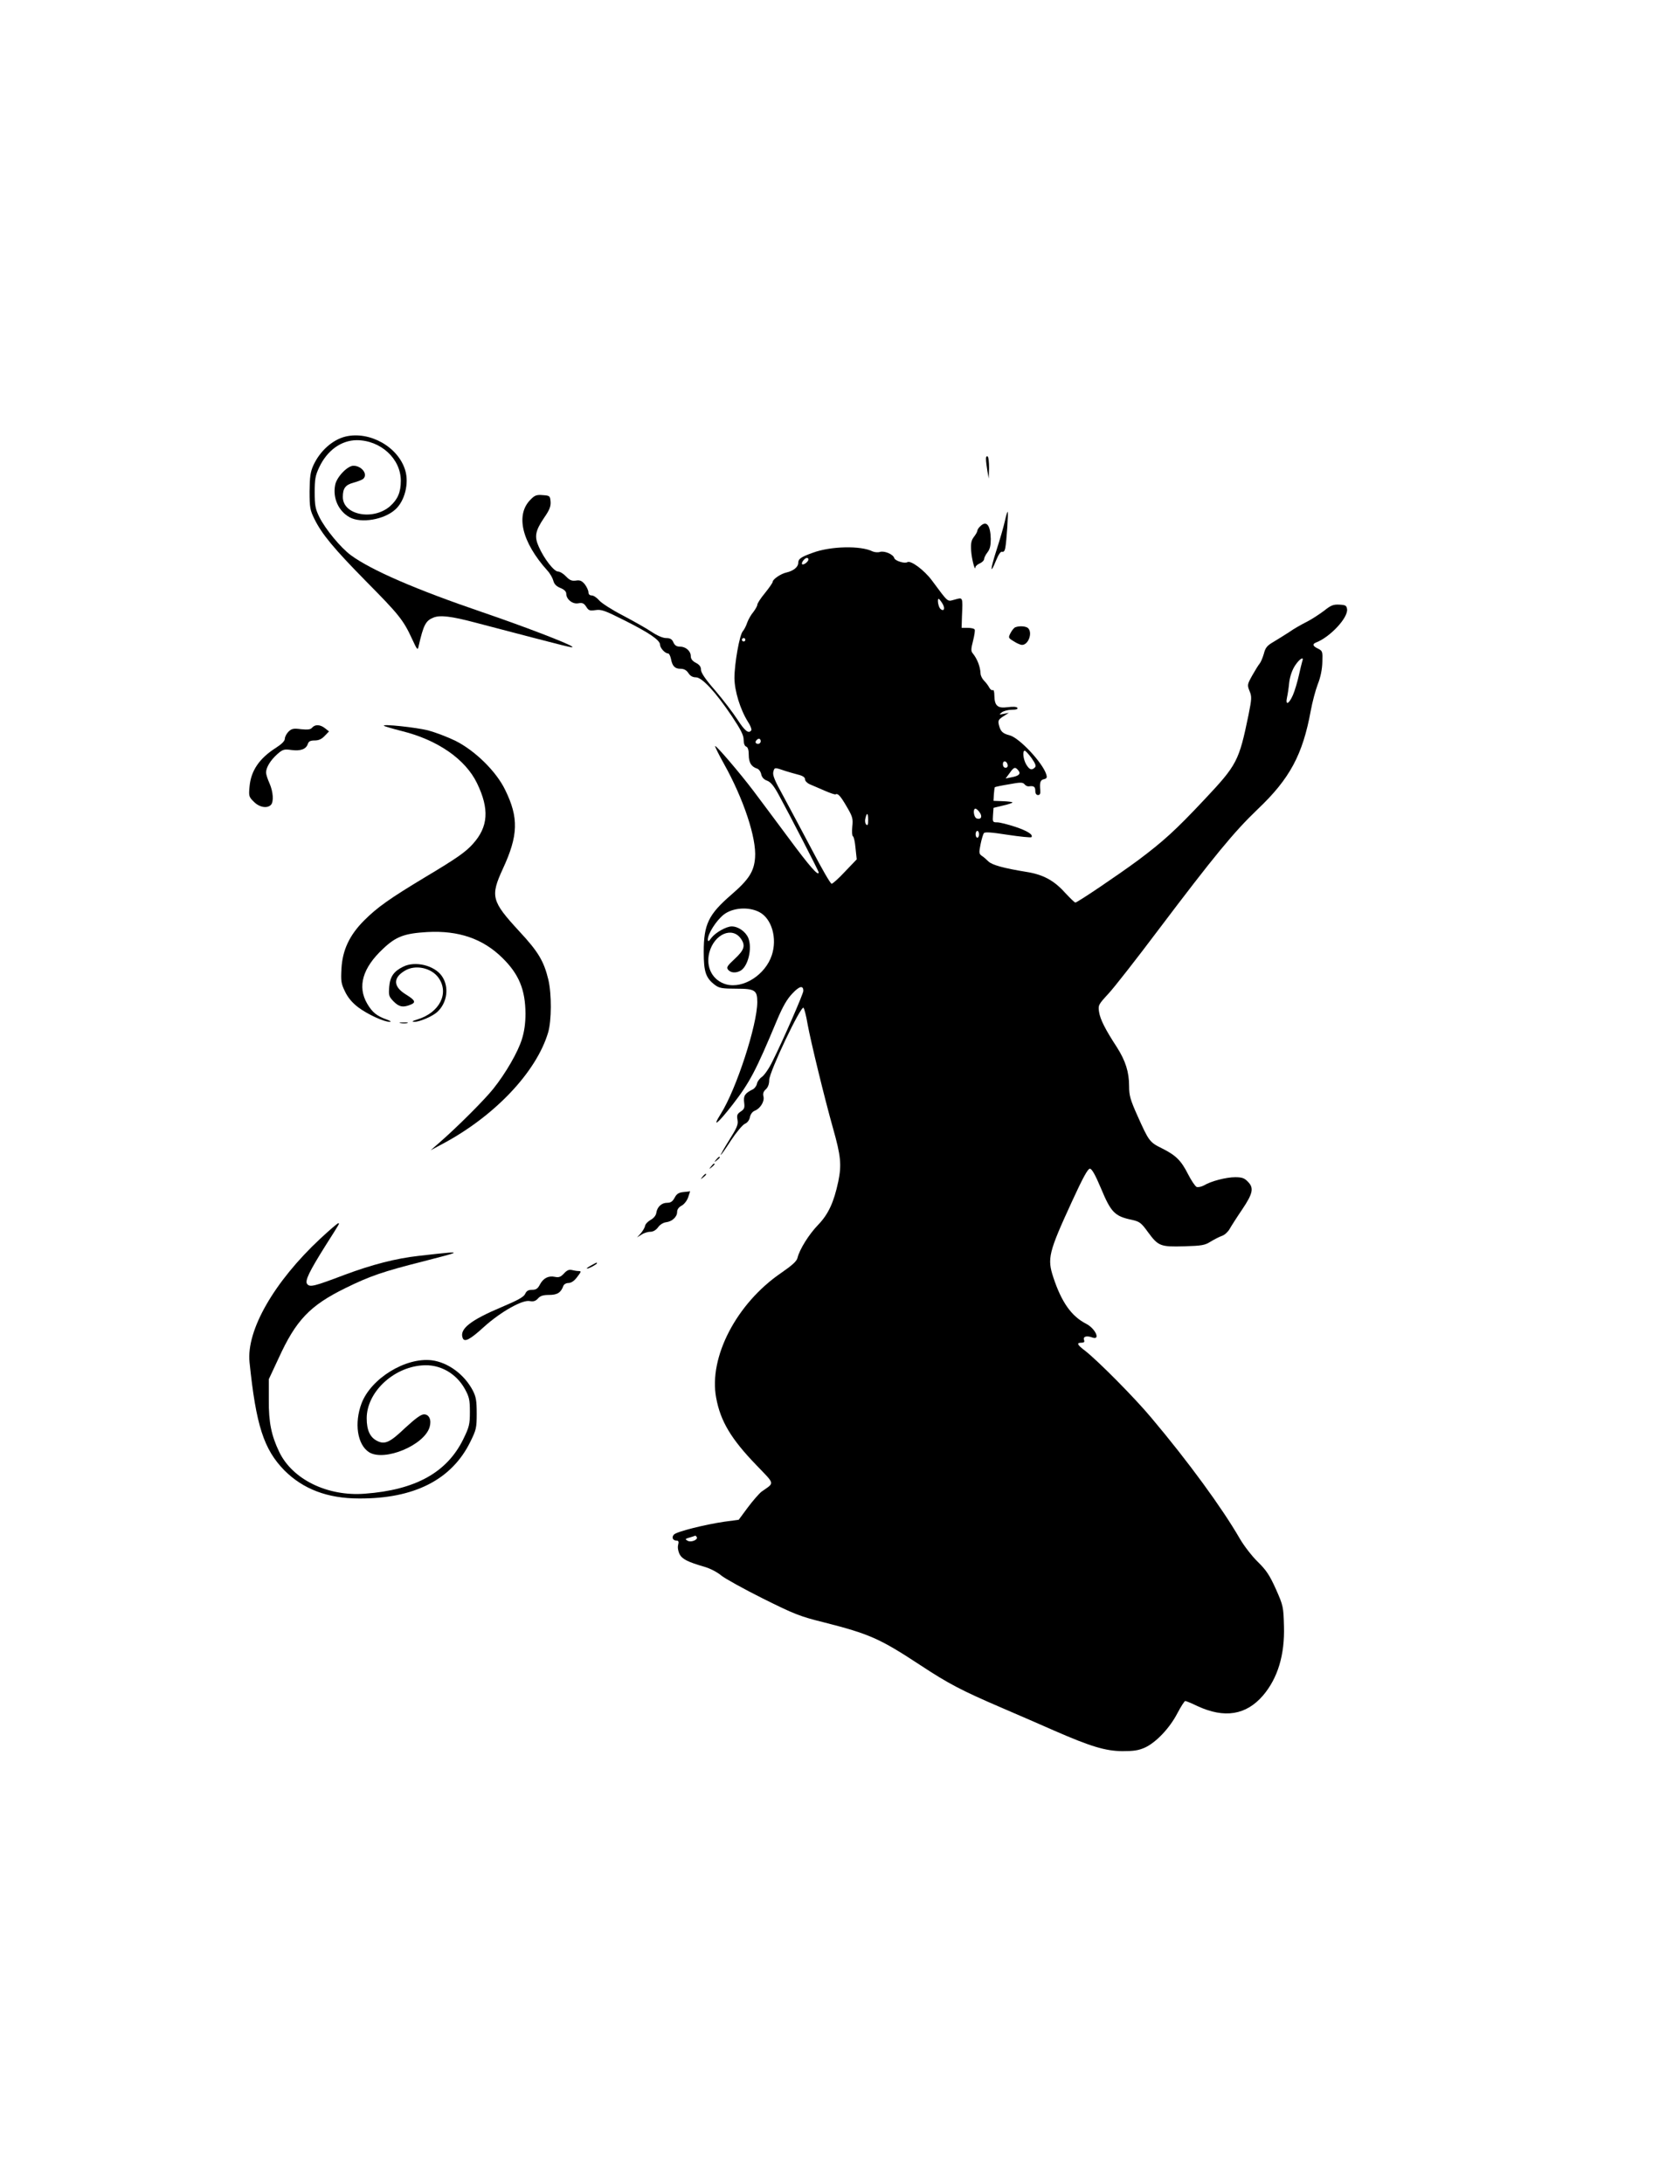 <?xml version="1.0" standalone="no"?>
<!DOCTYPE svg PUBLIC "-//W3C//DTD SVG 20010904//EN"
 "http://www.w3.org/TR/2001/REC-SVG-20010904/DTD/svg10.dtd">
<svg version="1.0" xmlns="http://www.w3.org/2000/svg"
 width="985pt" height="1280pt" viewBox="0 0 985 1280"
 preserveAspectRatio="xMidYMid meet">
<g transform="translate(0,1280) scale(0.1,-0.1)"
fill="#000000" stroke="none">
<path d="M2025 10241 c-76 -19 -149 -84 -188 -169 -17 -38 -21 -66 -22 -152 0
-95 3 -110 28 -161 44 -90 115 -175 303 -366 191 -193 219 -227 269 -336 32
-69 34 -71 40 -42 28 122 41 147 86 165 38 16 106 8 245 -29 572 -150 579
-152 568 -141 -17 17 -292 122 -524 201 -393 134 -651 246 -772 334 -60 44
-151 154 -186 225 -23 47 -27 68 -27 145 0 76 4 98 26 145 47 100 129 159 220
160 140 0 259 -108 259 -238 0 -67 -18 -109 -63 -149 -99 -86 -277 -52 -277
54 0 51 15 71 63 84 23 6 48 16 55 21 32 26 -6 78 -56 78 -35 0 -99 -67 -107
-113 -15 -77 20 -153 85 -189 67 -37 203 -14 268 46 55 49 81 153 58 229 -41
138 -209 232 -351 198z"/>
<path d="M5781 10108 c0 -13 4 -43 8 -68 l8 -45 2 62 c0 34 -3 65 -9 68 -6 3
-10 -4 -9 -17z"/>
<path d="M3111 9872 c-90 -89 -52 -249 99 -417 15 -16 30 -43 34 -58 5 -20 17
-33 41 -43 23 -9 35 -21 35 -34 0 -33 38 -63 71 -56 23 4 32 1 46 -20 14 -23
21 -25 55 -20 33 5 54 -2 165 -58 148 -74 213 -118 213 -145 0 -19 29 -51 47
-51 6 0 13 -14 17 -32 8 -43 23 -58 57 -58 19 0 34 -8 45 -25 11 -17 25 -25
44 -25 36 0 115 -85 211 -228 52 -78 69 -111 69 -138 0 -22 6 -37 15 -40 10
-4 15 -20 15 -49 0 -45 15 -69 49 -80 10 -3 21 -18 24 -33 4 -18 15 -31 35
-38 21 -8 40 -31 69 -85 62 -113 233 -445 233 -452 0 -26 -52 33 -177 202 -80
108 -173 232 -206 276 -78 103 -218 267 -224 262 -2 -3 21 -49 51 -103 116
-207 192 -437 183 -551 -6 -81 -36 -128 -139 -217 -134 -116 -162 -173 -162
-336 0 -117 12 -153 67 -194 24 -18 43 -21 124 -21 109 0 123 -9 123 -78 0
-134 -123 -511 -213 -654 -56 -89 -20 -61 68 52 101 131 136 197 260 494 35
83 60 126 91 158 41 44 64 49 64 15 0 -17 -120 -292 -181 -413 -20 -42 -49
-83 -63 -92 -13 -9 -26 -27 -28 -39 -2 -12 -13 -27 -24 -33 -47 -23 -56 -38
-51 -77 4 -31 1 -39 -20 -53 -21 -14 -24 -22 -19 -49 5 -27 -3 -46 -49 -119
-30 -48 -52 -87 -49 -87 2 0 30 39 60 86 31 47 67 90 81 97 15 6 27 22 30 40
4 17 15 32 29 37 32 13 58 55 50 84 -4 16 0 29 14 41 13 12 20 31 20 55 0 46
186 438 201 423 5 -5 16 -48 24 -96 18 -99 98 -429 149 -610 46 -162 51 -214
31 -312 -26 -122 -58 -192 -119 -255 -54 -56 -108 -143 -120 -192 -4 -20 -31
-44 -96 -89 -261 -178 -426 -494 -381 -732 25 -137 88 -242 236 -395 111 -116
108 -100 30 -155 -14 -11 -50 -52 -80 -92 l-54 -73 -83 -11 c-116 -17 -279
-58 -296 -75 -16 -16 -8 -36 15 -36 11 0 14 -6 9 -25 -4 -15 0 -37 8 -54 16
-30 48 -46 148 -75 31 -9 74 -31 96 -50 22 -18 132 -79 244 -135 185 -92 217
-105 358 -140 267 -68 327 -94 566 -251 164 -108 240 -148 475 -249 101 -43
242 -105 313 -136 211 -92 297 -118 396 -119 67 0 95 4 133 21 65 30 145 114
190 201 21 40 42 72 46 72 5 0 37 -13 72 -30 158 -73 285 -53 384 62 87 102
128 239 123 407 -3 112 -4 119 -47 216 -37 82 -56 111 -106 160 -34 33 -81 94
-105 135 -105 182 -304 454 -518 708 -98 118 -316 337 -389 394 -48 36 -53 48
-22 48 15 0 19 5 15 15 -8 21 14 28 47 16 52 -20 20 52 -35 80 -86 44 -144
126 -192 271 -37 112 -29 146 111 450 61 133 91 188 103 188 11 0 31 -34 65
-115 59 -142 81 -164 182 -185 44 -10 54 -17 93 -71 61 -83 73 -88 213 -84
102 3 121 6 154 27 20 12 50 28 67 34 16 5 36 24 45 40 9 16 42 68 74 115 64
95 70 127 32 164 -19 20 -34 25 -73 25 -53 0 -142 -23 -183 -48 -15 -8 -34
-12 -43 -9 -8 3 -31 37 -50 74 -41 81 -71 111 -153 152 -73 36 -77 42 -143
189 -43 96 -50 121 -50 175 0 84 -21 149 -71 228 -68 104 -98 163 -105 207 -6
40 -5 43 56 109 34 37 164 203 288 368 331 438 446 578 586 712 188 178 264
320 311 577 9 49 27 118 41 155 17 42 26 89 27 131 2 61 1 65 -25 78 -32 15
-35 27 -12 36 83 32 188 145 182 195 -3 22 -9 25 -45 27 -36 2 -50 -4 -90 -36
-27 -20 -72 -50 -102 -65 -30 -15 -76 -41 -101 -59 -26 -17 -68 -43 -93 -58
-38 -22 -48 -34 -57 -70 -7 -24 -18 -50 -25 -58 -7 -8 -26 -39 -43 -69 -29
-52 -30 -56 -16 -91 14 -33 13 -46 -6 -141 -56 -271 -67 -292 -259 -496 -169
-180 -240 -244 -388 -355 -115 -85 -356 -248 -368 -248 -5 0 -32 27 -62 59
-64 71 -129 106 -228 121 -129 21 -199 40 -220 61 -11 11 -28 26 -39 33 -16
11 -17 18 -7 67 6 30 15 59 19 65 5 9 43 6 140 -9 73 -11 135 -17 139 -14 13
14 -23 37 -95 61 -43 14 -90 26 -105 26 -27 0 -28 2 -25 43 l3 42 58 14 c32 7
56 16 53 18 -2 3 -28 6 -58 7 l-53 2 2 38 c2 22 4 41 6 42 2 2 39 10 83 17 68
13 81 12 91 0 6 -8 17 -13 25 -12 29 4 38 -2 38 -26 0 -16 6 -25 16 -25 11 0
15 8 13 28 -4 47 0 60 22 65 17 4 19 10 13 29 -21 67 -157 213 -214 228 -43
11 -54 23 -64 63 -5 23 -2 30 26 48 l33 21 -30 -6 c-28 -6 -29 -5 -11 9 11 8
37 15 59 15 25 0 36 4 32 11 -5 7 -25 8 -57 4 -59 -8 -77 8 -78 68 0 22 -4 36
-9 32 -6 -3 -15 4 -21 15 -6 12 -20 30 -31 41 -10 10 -20 29 -20 42 -2 41 -20
86 -46 118 -11 13 -10 26 2 73 8 32 13 62 9 67 -3 5 -21 9 -41 9 l-35 0 2 68
c5 115 6 111 -41 98 -47 -12 -34 -24 -136 113 -45 60 -123 118 -143 106 -16
-10 -73 8 -77 24 -6 22 -57 44 -84 36 -12 -4 -31 -2 -43 3 -69 35 -247 31
-351 -8 -70 -25 -85 -36 -85 -60 0 -23 -28 -46 -67 -55 -34 -7 -83 -40 -83
-56 0 -5 -20 -34 -45 -65 -25 -30 -45 -61 -45 -69 0 -7 -11 -26 -23 -42 -13
-15 -29 -43 -36 -62 -6 -19 -18 -42 -26 -51 -19 -21 -49 -189 -49 -275 1 -76
34 -184 80 -257 14 -21 22 -43 19 -48 -15 -23 -38 -5 -81 62 -26 40 -84 116
-130 170 -58 66 -84 105 -84 122 0 18 -9 30 -30 41 -20 10 -30 23 -30 39 0 30
-29 56 -64 56 -19 0 -30 7 -38 25 -8 19 -19 25 -42 25 -19 0 -52 14 -85 36
-29 20 -106 63 -170 97 -64 33 -126 73 -139 89 -13 15 -32 28 -43 28 -12 0
-19 7 -19 19 0 10 -10 31 -21 46 -18 21 -28 26 -53 22 -24 -3 -36 2 -57 24
-15 16 -36 29 -47 29 -24 0 -82 75 -113 145 -27 60 -21 93 31 170 32 46 40 67
38 95 -3 34 -5 35 -46 38 -36 3 -47 -1 -71 -26z m1629 -351 c0 -13 -29 -35
-37 -28 -7 8 15 37 28 37 5 0 9 -4 9 -9z m784 -256 c19 -29 12 -53 -10 -34
-12 10 -21 59 -10 59 2 0 11 -11 20 -25z m-1154 -215 c0 -5 -4 -10 -10 -10 -5
0 -10 5 -10 10 0 6 5 10 10 10 6 0 10 -4 10 -10z m3265 -127 c-3 -10 -12 -47
-20 -83 -8 -36 -23 -87 -34 -113 -24 -55 -46 -64 -35 -14 4 17 10 57 13 89 5
36 17 71 34 97 27 41 55 57 42 24z m-3175 -468 c0 -8 -7 -15 -15 -15 -16 0
-20 12 -8 23 11 12 23 8 23 -8z m1588 -98 c23 -33 28 -47 20 -55 -19 -19 -32
-14 -51 17 -18 30 -23 81 -9 81 5 0 23 -20 40 -43z m-140 -40 c2 -10 -3 -17
-12 -17 -10 0 -16 9 -16 21 0 24 23 21 28 -4z m-1303 -36 c17 -5 49 -15 73
-21 29 -7 42 -16 42 -28 0 -9 12 -22 28 -29 15 -6 53 -23 86 -37 32 -14 61
-24 65 -22 13 8 29 -9 66 -73 34 -58 37 -69 32 -117 -3 -29 -1 -54 4 -56 5 -2
12 -33 15 -69 l7 -66 -68 -71 c-37 -40 -73 -72 -79 -72 -7 0 -58 89 -115 198
-57 108 -133 250 -168 315 -51 92 -64 123 -59 143 7 27 7 27 71 5z m1365 4
c17 -20 5 -33 -40 -41 l-34 -7 23 31 c25 36 33 39 51 17z m-226 -247 c18 -25
7 -44 -18 -35 -17 7 -23 57 -7 57 6 0 17 -10 25 -22z m-654 -45 c0 -27 -3 -34
-11 -26 -7 7 -9 23 -5 37 9 37 16 32 16 -11z m650 -83 c0 -11 -4 -20 -10 -20
-5 0 -10 9 -10 20 0 11 5 20 10 20 6 0 10 -9 10 -20z m-1288 -456 c73 -38 106
-154 73 -253 -38 -115 -167 -197 -266 -171 -81 22 -123 101 -100 188 29 107
134 153 185 80 28 -40 20 -66 -36 -118 -45 -42 -50 -50 -39 -64 15 -18 44 -21
72 -6 45 25 71 132 46 193 -16 37 -59 67 -97 67 -32 0 -95 -36 -119 -67 -16
-22 -20 -24 -21 -10 0 34 49 111 93 146 52 41 146 48 209 15z m-367 -3663 c9
-16 -33 -33 -53 -22 -14 8 -15 10 -2 15 21 6 45 14 47 15 1 1 4 -3 8 -8z"/>
<path d="M5891 9743 c-7 -32 -29 -107 -48 -166 -38 -118 -39 -151 -3 -62 15
36 27 54 36 51 8 -3 15 5 18 22 8 41 19 212 14 212 -3 0 -10 -26 -17 -57z"/>
<path d="M5746 9714 c-9 -8 -16 -20 -16 -26 0 -5 -9 -21 -20 -35 -15 -20 -19
-37 -16 -82 3 -48 24 -126 25 -95 1 6 12 16 26 22 14 6 25 18 25 25 0 8 9 26
20 40 14 18 19 39 19 78 -2 83 -26 111 -63 73z"/>
<path d="M5952 9123 c-7 -3 -19 -18 -27 -33 -14 -28 -14 -29 19 -49 18 -12 40
-21 48 -21 38 0 63 71 36 98 -12 12 -52 15 -76 5z"/>
<path d="M1830 8535 c-9 -11 -25 -13 -65 -9 -45 6 -56 3 -74 -15 -11 -11 -21
-30 -21 -41 0 -13 -18 -31 -52 -53 -98 -62 -147 -135 -155 -228 -5 -54 -4 -60
25 -88 32 -33 78 -41 100 -19 18 18 14 77 -8 127 -11 24 -20 52 -20 63 0 30
26 72 65 107 33 29 40 31 84 25 54 -7 86 5 96 36 5 15 15 20 40 20 24 0 41 8
59 27 l25 26 -24 19 c-28 22 -58 23 -75 3z"/>
<path d="M2251 8546 c3 -3 50 -17 105 -31 210 -52 373 -165 441 -306 73 -151
66 -255 -24 -355 -43 -48 -94 -84 -278 -194 -211 -127 -283 -178 -360 -255
-86 -86 -127 -174 -133 -282 -4 -74 -2 -88 21 -135 17 -36 43 -66 77 -92 53
-40 151 -86 185 -85 12 0 4 5 -17 13 -59 21 -85 42 -115 93 -59 101 -27 210
93 322 76 72 125 90 259 98 184 10 326 -39 440 -151 98 -96 135 -187 136 -327
0 -57 -7 -106 -21 -150 -23 -75 -95 -200 -168 -291 -50 -63 -209 -222 -312
-312 l-55 -48 69 37 c305 162 551 421 620 654 20 69 21 224 1 309 -26 108 -59
164 -171 284 -162 176 -170 204 -96 365 91 196 94 300 14 463 -52 108 -176
230 -292 288 -47 23 -119 50 -160 61 -73 18 -271 39 -259 27z"/>
<path d="M2364 7134 c-55 -27 -77 -58 -82 -118 -4 -51 -2 -57 26 -86 32 -32
54 -36 96 -20 37 14 32 26 -24 61 -75 46 -77 97 -7 139 61 38 156 18 198 -41
64 -90 7 -204 -123 -244 -32 -10 -36 -14 -18 -14 29 -1 106 32 133 57 60 54
72 149 27 212 -44 62 -156 89 -226 54z"/>
<path d="M2348 6803 c12 -2 30 -2 40 0 9 3 -1 5 -23 4 -22 0 -30 -2 -17 -4z"/>
<path d="M4199 6003 c-13 -16 -12 -17 4 -4 9 7 17 15 17 17 0 8 -8 3 -21 -13z"/>
<path d="M4169 5963 c-13 -16 -12 -17 4 -4 16 13 21 21 13 21 -2 0 -10 -8 -17
-17z"/>
<path d="M4119 5903 c-13 -16 -12 -17 4 -4 9 7 17 15 17 17 0 8 -8 3 -21 -13z"/>
<path d="M4007 5813 c-29 -3 -40 -11 -52 -34 -12 -22 -23 -29 -44 -29 -32 0
-58 -24 -63 -59 -2 -15 -15 -31 -33 -41 -16 -9 -32 -25 -33 -36 -2 -10 -14
-30 -25 -43 l-22 -24 25 16 c13 9 37 17 51 17 18 0 34 9 47 26 11 16 31 28 47
30 35 4 65 31 65 60 0 15 9 28 26 37 15 8 32 29 39 50 7 21 12 36 11 35 0 -1
-18 -3 -39 -5z"/>
<path d="M1878 5540 c-271 -253 -434 -537 -415 -724 38 -371 84 -511 204 -634
110 -110 253 -165 438 -165 323 -2 543 110 652 331 35 71 38 82 38 166 0 76
-4 99 -23 136 -50 95 -146 165 -241 177 -153 18 -355 -106 -411 -252 -44 -117
-25 -243 44 -287 90 -56 324 41 355 148 12 42 -3 74 -33 74 -18 0 -50 -24
-109 -78 -91 -87 -121 -101 -167 -77 -41 21 -60 63 -60 132 0 151 153 297 324
310 103 9 200 -45 252 -139 25 -46 29 -63 29 -134 0 -73 -4 -88 -39 -160 -96
-195 -280 -297 -577 -319 -218 -17 -424 83 -502 245 -46 96 -62 173 -61 305
l0 121 57 122 c102 224 184 310 392 412 144 71 224 98 454 156 95 24 176 46
180 49 6 7 -20 5 -204 -16 -134 -15 -274 -51 -437 -112 -177 -67 -201 -73
-217 -53 -15 18 12 73 108 226 87 137 83 130 74 130 -5 0 -52 -41 -105 -90z"/>
<path d="M3468 5384 c-38 -20 -36 -28 2 -9 17 9 30 18 30 20 0 7 -1 6 -32 -11z"/>
<path d="M3307 5336 c-20 -21 -30 -25 -54 -20 -38 8 -68 -8 -88 -46 -12 -23
-22 -30 -45 -30 -22 0 -33 -6 -41 -24 -8 -18 -43 -37 -135 -76 -186 -78 -252
-130 -231 -183 10 -26 43 -9 126 67 97 87 224 159 267 150 22 -4 34 0 48 15
14 16 31 21 66 21 48 0 69 14 83 53 4 10 17 17 30 17 16 0 34 12 51 35 24 31
25 35 9 35 -10 0 -28 3 -40 6 -16 4 -29 -1 -46 -20z"/>
</g>
</svg>
